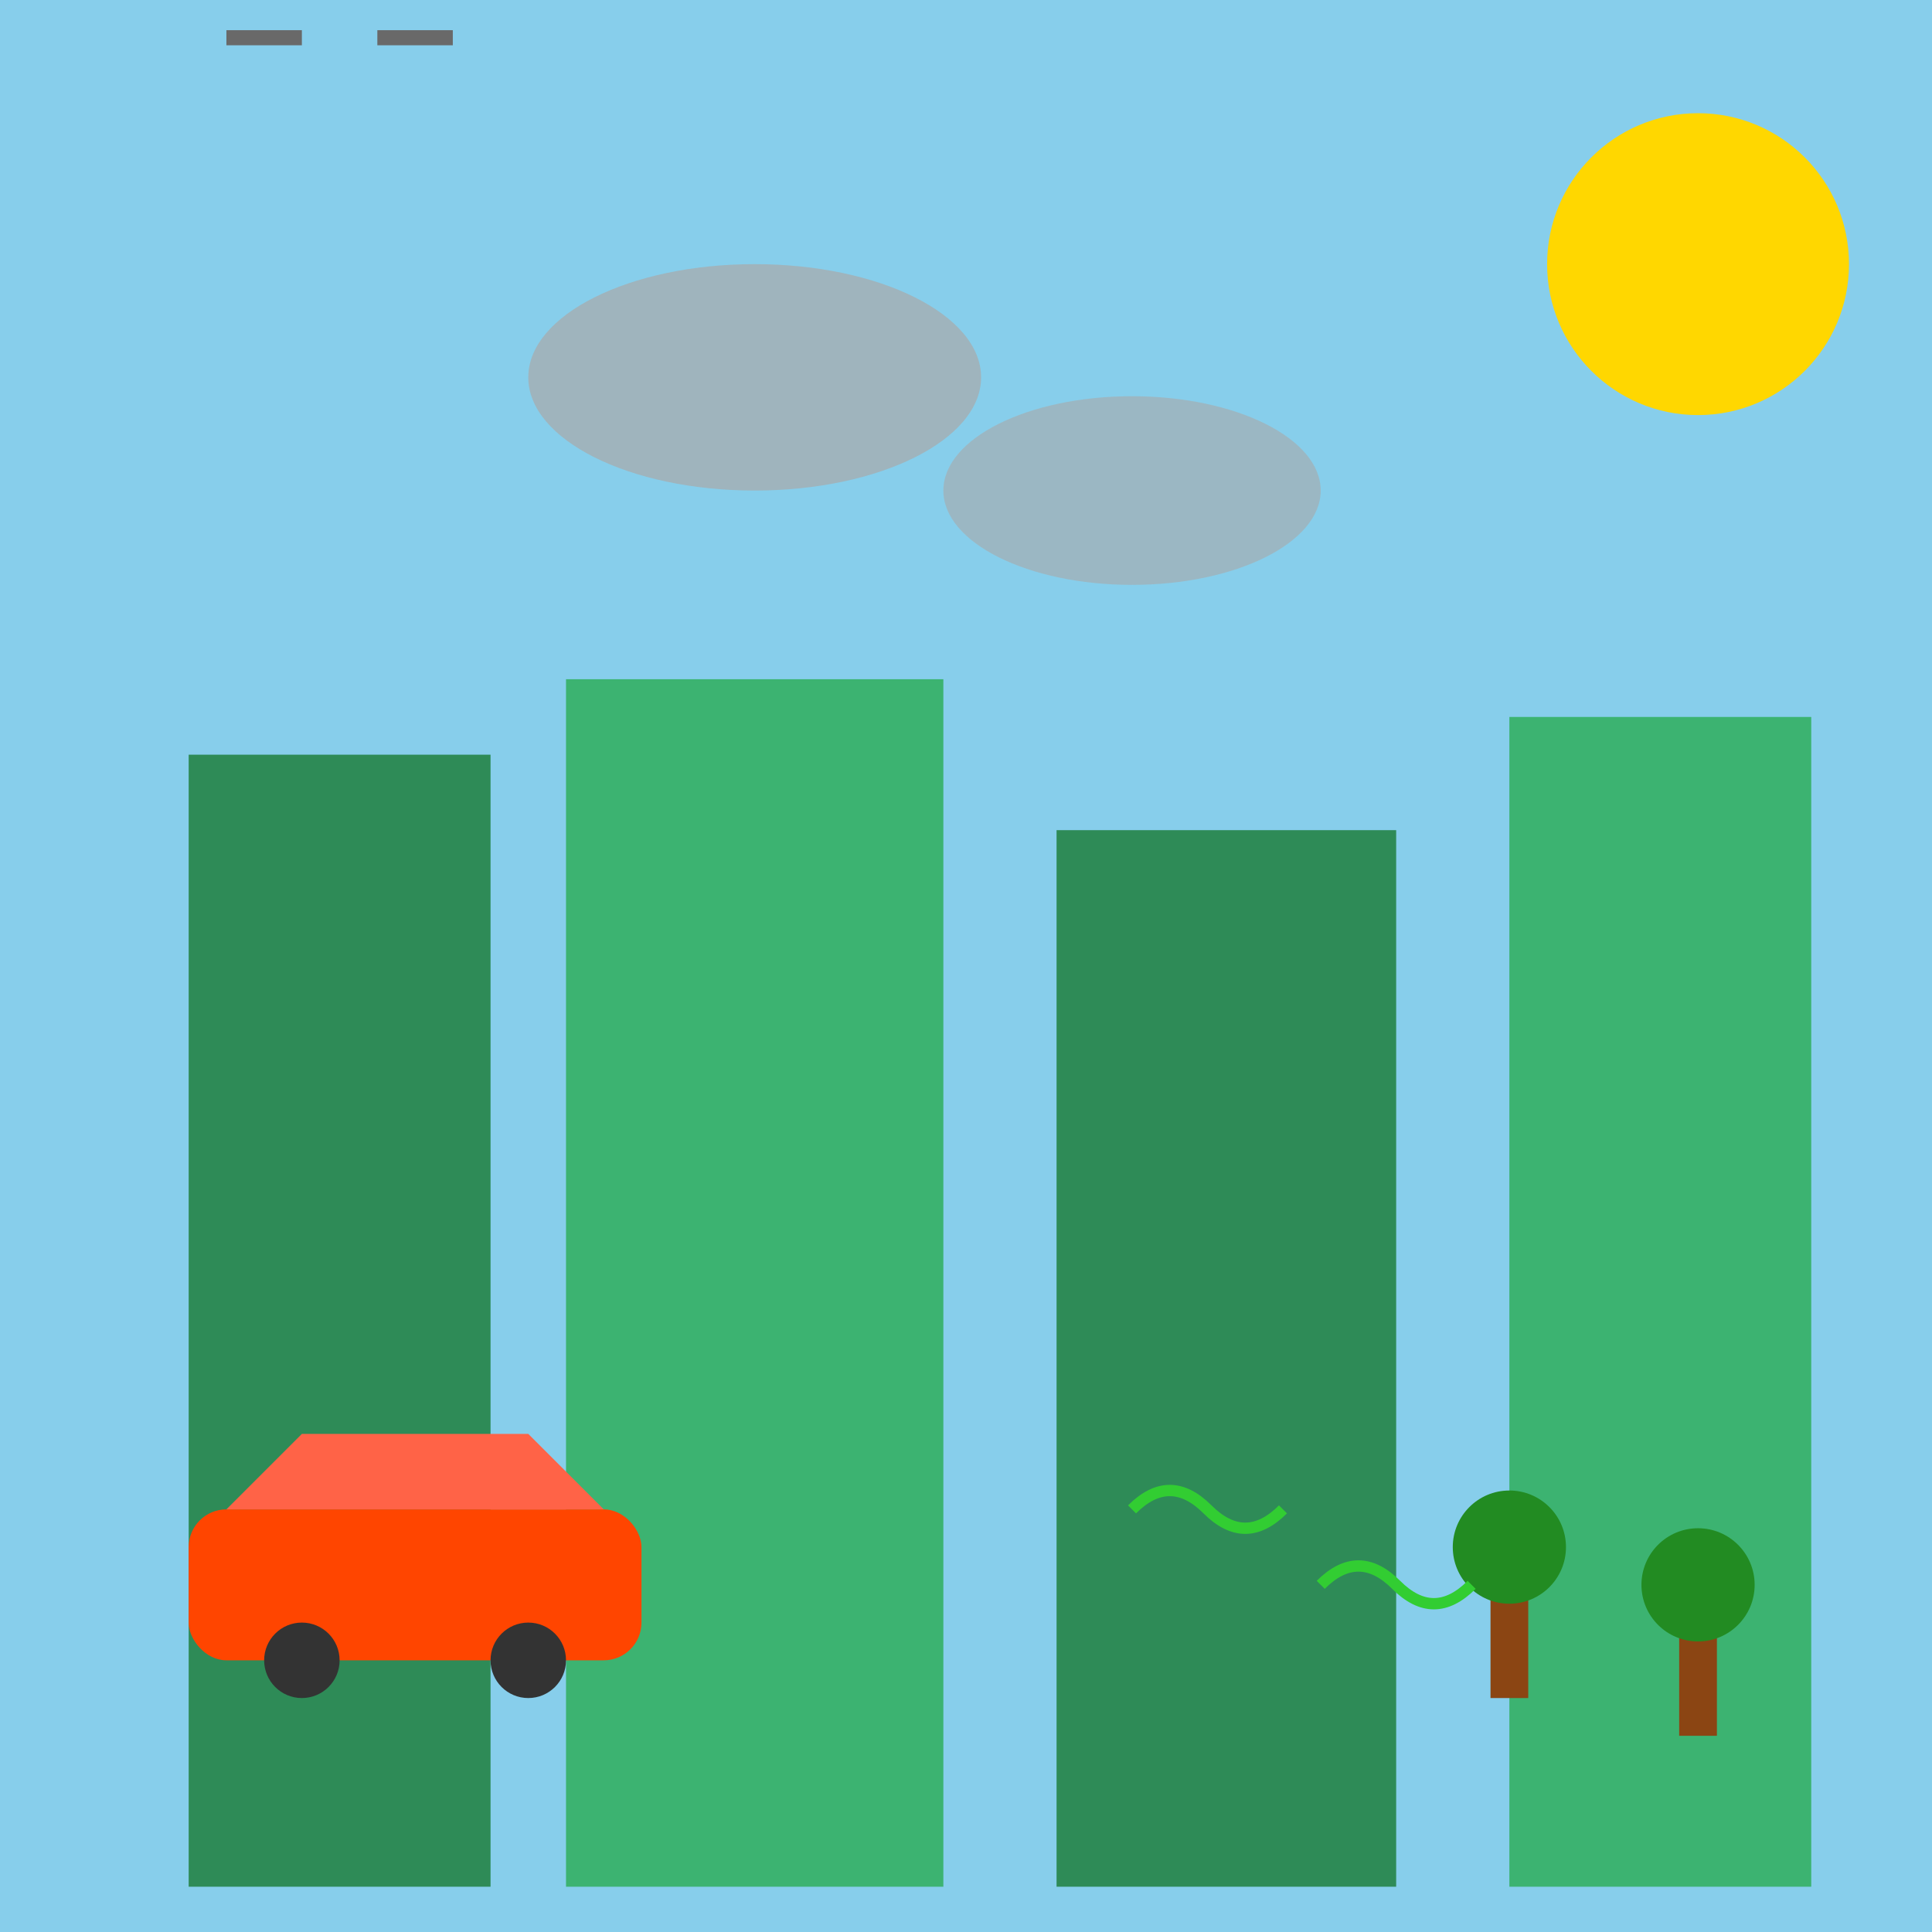 <!--

Generated by DrawGPT.
Free, open source, AI generated images in SVG, PNG, and HTML Canvas format.
https://drawgpt.ai

Created: 2025-01-02T11:26:08+00:00
-->
<svg   viewBox="0 0 512 512" xmlns="http://www.w3.org/2000/svg">
  <title>EcoDream Car: Greening the City</title>
  <desc>This dream car sucks pollution and breathes life into the city. It's like a superhero on wheels, planting trees as it zooms by!</desc>
  
  <!-- Background Sky -->
  <rect id="background-sky" class="sky" x="0" y="0" width="512" height="512" fill="#87CEEB">
    <animate attributeName="fill" values="#87CEEB;#ADD8E6;#87CEEB" dur="5s" repeatCount="indefinite" />
  </rect>
  
  <!-- City Buildings -->
  <g id="buildings" class="city">
    <rect id="building1" class="building" x="50" y="200" width="80" height="300" fill="#2E8B57">
      <animate attributeName="height" values="300;320;300" dur="5s" repeatCount="indefinite" />
    </rect>
    <rect id="building2" class="building" x="150" y="180" width="100" height="320" fill="#3CB371">
      <animate attributeName="height" values="320;340;320" dur="5s" repeatCount="indefinite" />
    </rect>
    <rect id="building3" class="building" x="280" y="220" width="90" height="280" fill="#2E8B57">
      <animate attributeName="height" values="280;300;280" dur="5s" repeatCount="indefinite" />
    </rect>
    <rect id="building4" class="building" x="400" y="190" width="80" height="310" fill="#3CB371">
      <animate attributeName="height" values="310;330;310" dur="5s" repeatCount="indefinite" />
    </rect>
  </g>
  
  <!-- Dream Car -->
  <g id="dream-car" class="car" transform="translate(50,400)">
    <!-- Car Body -->
    <rect x="0" y="0" width="120" height="40" fill="#FF4500" rx="10" ry="10">
      <animateTransform attributeName="transform" type="translate" values="0,0;380,0;0,0" dur="5s" repeatCount="indefinite" />
    </rect>
    <!-- Car Top -->
    <polygon points="10,0 30,-20 90,-20 110,0" fill="#FF6347">
      <animateTransform attributeName="transform" type="translate" values="0,0;0,5;0,0" dur="2.5s" repeatCount="indefinite" />
    </polygon>
    <!-- Wheels -->
    <circle cx="30" cy="40" r="10" fill="#333">
      <animateTransform attributeName="transform" type="rotate" from="0 30 40" to="360 30 40" dur="1s" repeatCount="indefinite" />
    </circle>
    <circle cx="90" cy="40" r="10" fill="#333">
      <animateTransform attributeName="transform" type="rotate" from="0 90 40" to="360 90 40" dur="1s" repeatCount="indefinite" />
    </circle>
  </g>
  
  <!-- Pollution Clouds -->
  <g id="pollution" class="smog">
    <ellipse cx="200" cy="100" rx="60" ry="30" fill="#A9A9A9" opacity="0.7">
      <animate attributeName="opacity" values="0.7;0.5;0.7" dur="5s" repeatCount="indefinite" />
    </ellipse>
    <ellipse cx="300" cy="130" rx="50" ry="25" fill="#A9A9A9" opacity="0.6">
      <animate attributeName="opacity" values="0.6;0.4;0.6" dur="5s" repeatCount="indefinite" />
    </ellipse>
  </g>
  
  <!-- Greenery -->
  <g id="greenery" class="plants">
    <!-- Trees -->
    <g id="tree1" class="tree" transform="translate(400,450)">
      <rect x="-5" y="-30" width="10" height="30" fill="#8B4513">
        <animate y="-30" values="-30;-35;-30" dur="5s" repeatCount="indefinite" />
      </rect>
      <circle cx="0" cy="-40" r="15" fill="#228B22">
        <animate cy="-40" values="-40;-45;-40" dur="5s" repeatCount="indefinite" />
      </circle>
    </g>
    <g id="tree2" class="tree" transform="translate(450,460)">
      <rect x="-5" y="-30" width="10" height="30" fill="#8B4513">
        <animate y="-30" values="-30;-35;-30" dur="5s" repeatCount="indefinite" />
      </rect>
      <circle cx="0" cy="-40" r="15" fill="#228B22">
        <animate cy="-40" values="-40;-45;-40" dur="5s" repeatCount="indefinite" />
      </circle>
    </g>
  </g>
  
  <!-- Emission Control Pipes -->
  <g id="emission-pipes" class="pipes">
    <line x1="60" y1="10" x2="80" y2="10" stroke="#696969" stroke-width="4">
      <animate attributeName="stroke-dashoffset" from="0" to="100" dur="5s" repeatCount="indefinite" />
    </line>
    <line x1="100" y1="10" x2="120" y2="10" stroke="#696969" stroke-width="4">
      <animate attributeName="stroke-dashoffset" from="0" to="100" dur="5s" repeatCount="indefinite" />
    </line>
  </g>
  
  <!-- Sun -->
  <circle id="sun" class="sun" cx="450" cy="70" r="40" fill="#FFD700">
    <animate attributeName="r" values="40;45;40" dur="5s" repeatCount="indefinite" />
  </circle>
  
  <!-- Animated Leaves -->
  <g id="leaves" class="leaves">
    <path d="M300,400 Q310,390 320,400 T340,400" fill="none" stroke="#32CD32" stroke-width="3">
      <animate attributeName="d" values="M300,400 Q310,390 320,400 T340,400; M300,400 Q310,410 320,400 T340,400; M300,400 Q310,390 320,400 T340,400" dur="5s" repeatCount="indefinite" />
    </path>
    <path d="M350,420 Q360,410 370,420 T390,420" fill="none" stroke="#32CD32" stroke-width="3">
      <animate attributeName="d" values="M350,420 Q360,410 370,420 T390,420; M350,420 Q360,430 370,420 T390,420; M350,420 Q360,410 370,420 T390,420" dur="5s" repeatCount="indefinite" />
    </path>
  </g>
</svg>